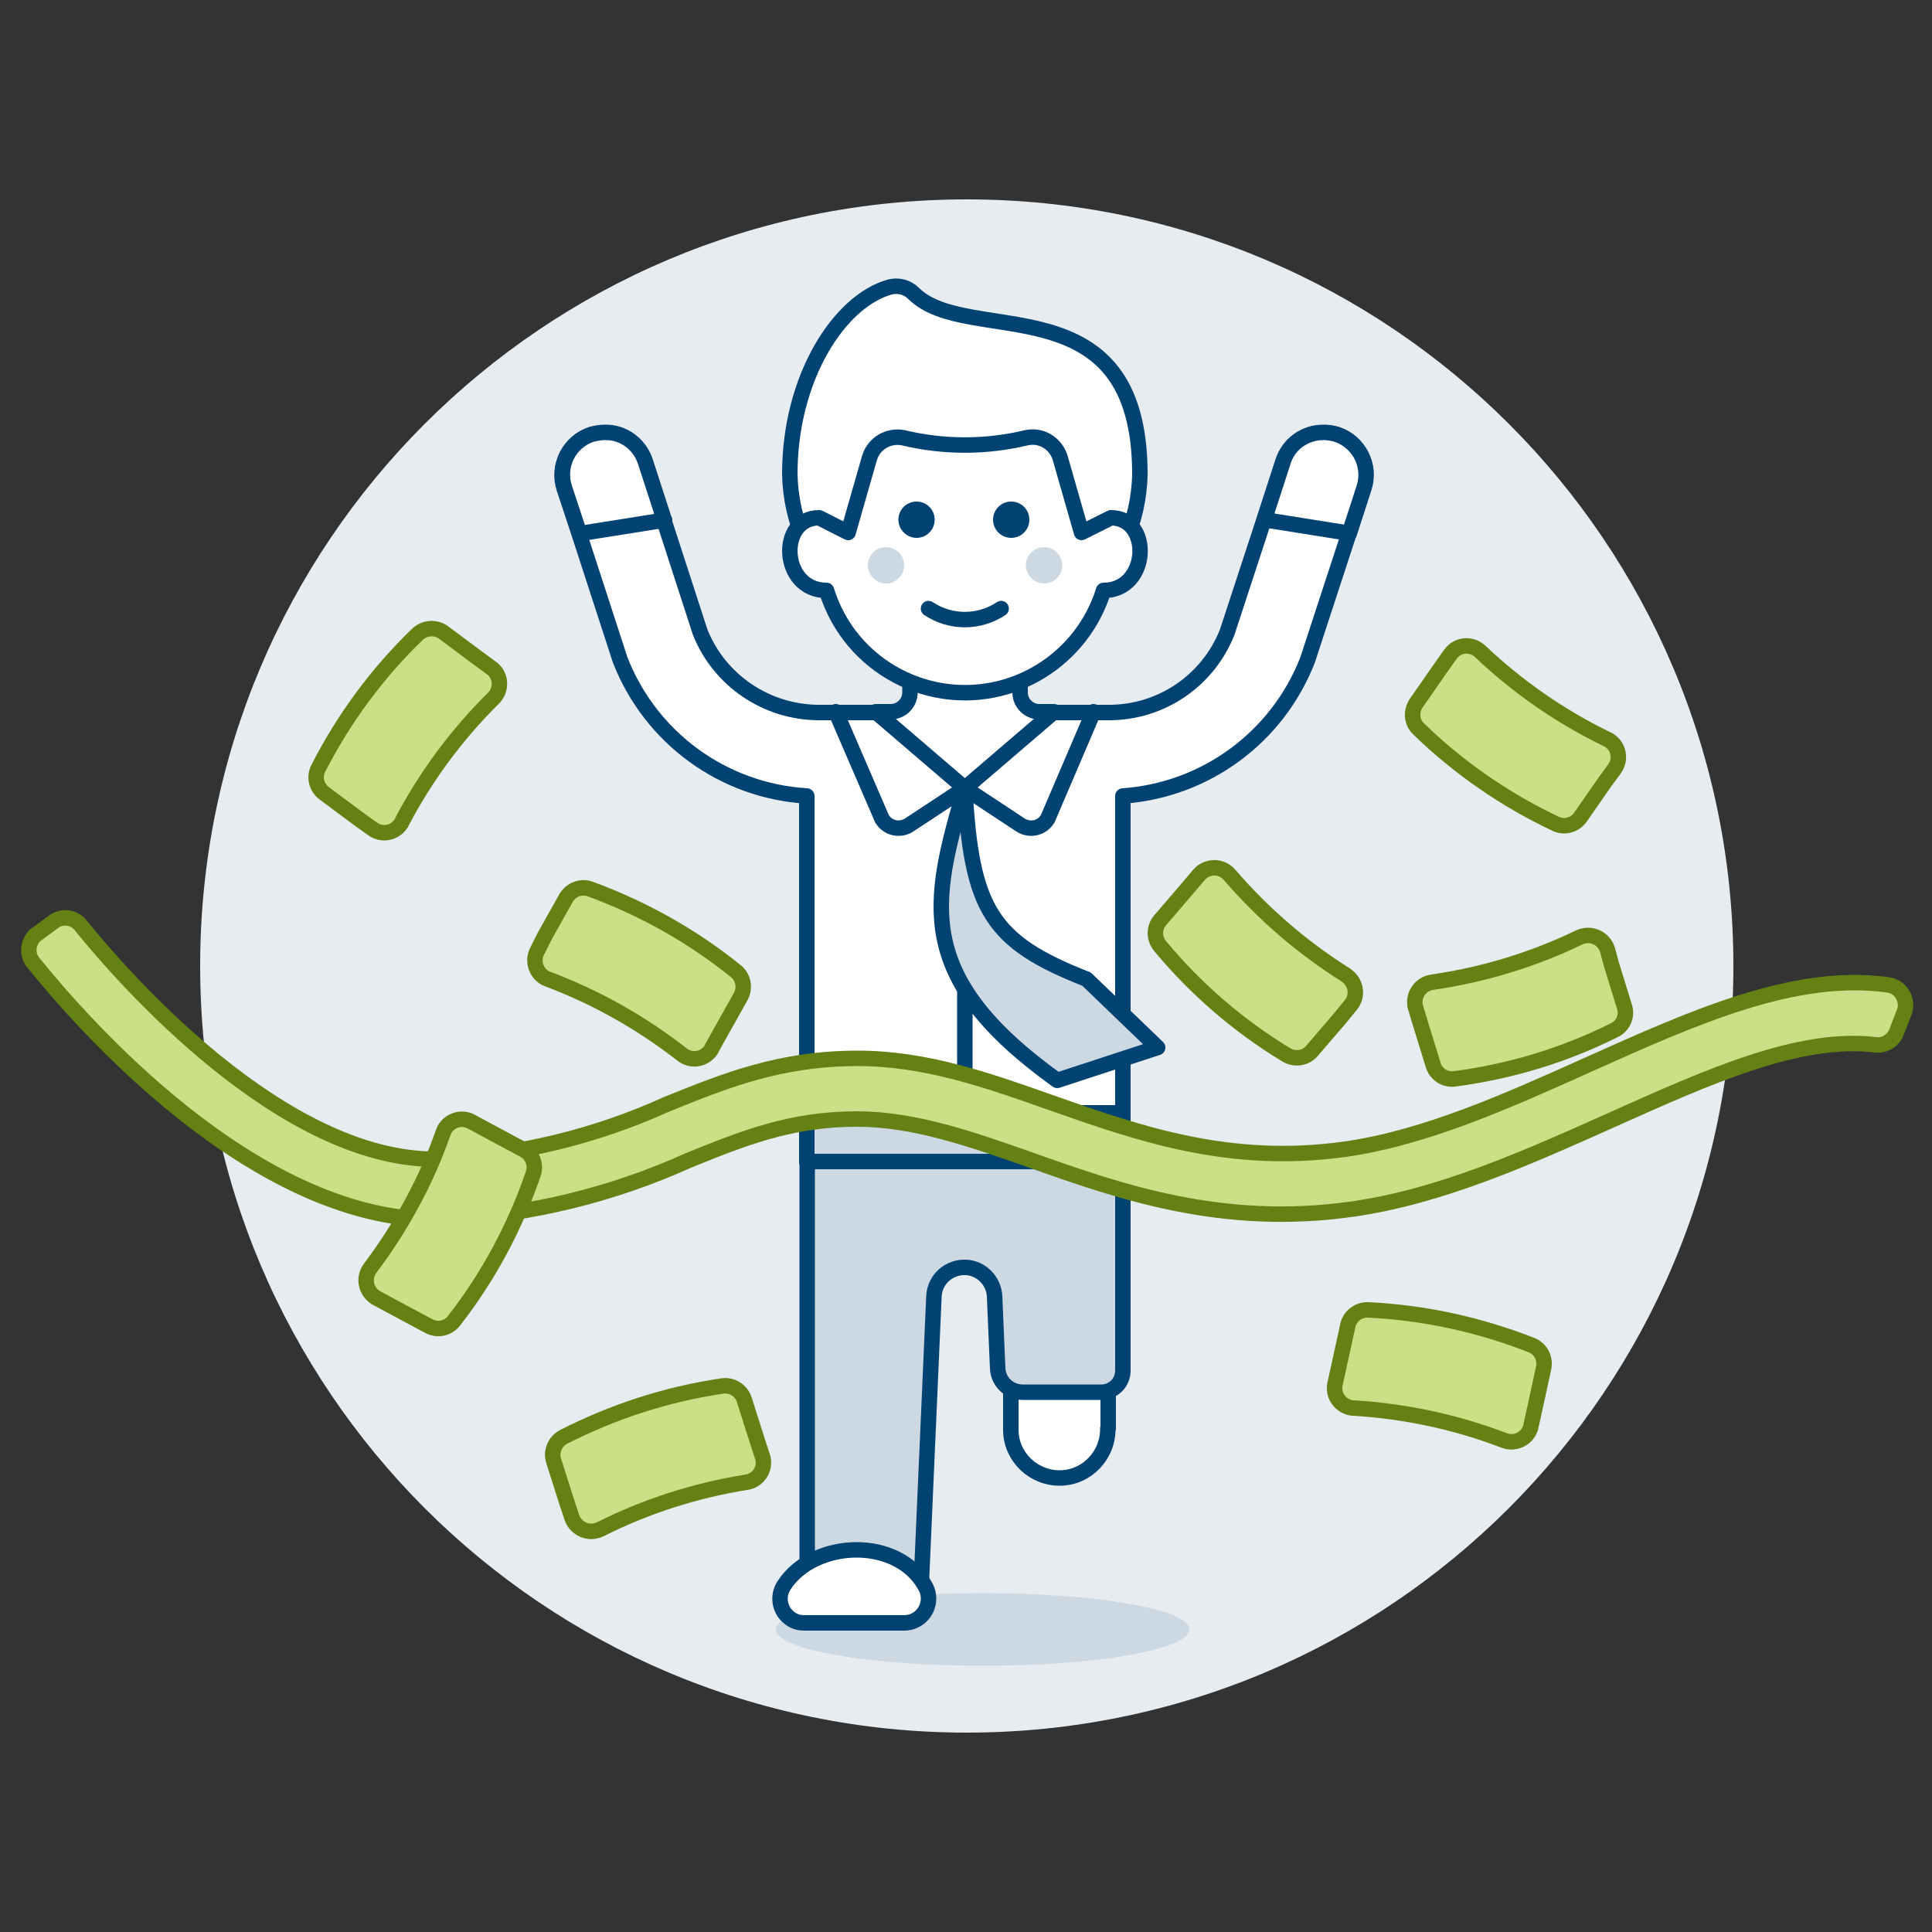 <?xml version="1.0" encoding="UTF-8"?>
<svg xmlns="http://www.w3.org/2000/svg" width="500" height="500" viewBox="0 0 500 500" fill="none">
  <rect x="0" y="0" width="500" height="500" fill="#333333" stroke="none"/>
  <path d="M250.2 448.4C359.8 448.4 448.6 359.6 448.6 250C448.6 140.4 359.8 51.6 250.2 51.6C140.6 51.6 51.8 140.4 51.8 250C51.8 359.6 140.6 448.4 250.2 448.4Z" fill="#E7ECF1"></path>
  <path d="M345.5 358.2C344.9 361 346.7 363.7 349.5 364.3C349.8 364.4 350 364.4 350.3 364.4C363.6 365.2 376.8 368 389.3 372.8C392 373.8 395 372.5 396 369.8C396.1 369.6 396.2 369.3 396.2 369.1L397.1 365L399.5 354C400 351.5 398.7 349 396.3 348.1C382.8 342.8 368.6 339.7 354.1 339C351.6 338.9 349.3 340.6 348.8 343.1L346.4 354.1L345.5 358.2Z" fill="#CBDF86" stroke="#648213" stroke-width="4" stroke-linecap="round" stroke-linejoin="round"></path>
  <path d="M148 392.7C148.9 395.4 151.8 396.9 154.5 396.1C154.8 396 155 395.9 155.3 395.8C167.2 389.8 180 385.7 193.2 383.6C196 383.2 198 380.5 197.5 377.7C197.5 377.4 197.4 377.2 197.3 376.9L196 372.9L192.6 362.2C191.8 359.8 189.4 358.3 186.9 358.7C172.6 360.8 158.7 365.3 145.8 371.9C143.6 373.1 142.5 375.7 143.3 378.1L146.7 388.8L148 392.7Z" fill="#CBDF86" stroke="#648213" stroke-width="4" stroke-linecap="round" stroke-linejoin="round"></path>
  <path d="M96.4 214.5C98.7 216.2 101.9 215.7 103.6 213.4C103.8 213.2 103.9 213 104 212.7C110.2 200.9 118.2 190.1 127.7 180.7C129.7 178.7 129.8 175.4 127.8 173.4C127.6 173.2 127.4 173 127.2 172.9L123.8 170.4L114.8 163.7C112.8 162.2 109.9 162.4 108.1 164.1C97.7 174.1 89 185.9 82.4 198.8C81.2 201.1 81.9 203.8 83.9 205.3L92.9 212L96.4 214.5Z" fill="#CBDF86" stroke="#648213" stroke-width="4" stroke-linecap="round" stroke-linejoin="round"></path>
  <path d="M286.7 369.7C286.8 376.6 281.3 382.4 274.4 382.5C267.5 382.6 261.7 377.1 261.6 370.2C261.6 370 261.6 369.9 261.6 369.7V354H286.8V369.7H286.7Z" fill="white" stroke="#004272" stroke-width="4" stroke-linecap="round" stroke-linejoin="round"></path>
  <path d="M257.4 335.5L258.2 354.2C258.4 357.6 261.1 360.2 264.5 360.3H284.8C288 360.4 290.6 357.9 290.6 354.7C290.6 354.4 290.6 354.2 290.6 353.9V300.5H208.9V415H238.2L241.7 335.5C241.9 331.1 245.6 327.8 250 328C254 328.2 257.2 331.5 257.4 335.5Z" fill="#CCD9E2"></path>
  <path d="M345.9 112.4C351.7 114.3 354.8 120.5 352.9 126.3L348.9 138.7L338.4 170.8C330.6 190.8 312 204.5 290.6 206V300.6H208.8V206C187.2 204.7 168.4 191 160.5 170.8L150.1 138.8L146 126.4C144.1 120.6 147.3 114.4 153 112.5C154.1 112.2 155.3 112 156.5 112C161.2 112 165.5 115 166.9 119.5L171.7 134.3L181.2 163.6C186.2 176.1 198.3 184.3 211.8 184.4H287C300.5 184.4 312.6 176.2 317.6 163.6L327.2 134.3L332 119.5C333.5 115 337.7 111.9 342.4 112C343.7 111.9 344.8 112.1 345.9 112.4Z" fill="white"></path>
  <path d="M345.9 112.4C351.7 114.3 354.8 120.5 352.9 126.3L348.9 138.7L338.4 170.8C330.6 190.8 312 204.5 290.6 206V300.6H208.8V206C187.2 204.7 168.4 191 160.5 170.8L150.1 138.8L146 126.4C144.1 120.6 147.3 114.4 153 112.5C154.1 112.2 155.3 112 156.5 112C161.2 112 165.5 115 166.9 119.5L171.7 134.3L181.2 163.6C186.2 176.1 198.3 184.3 211.8 184.4H287C300.5 184.4 312.6 176.2 317.6 163.6L327.2 134.3L332 119.5C333.5 115 337.7 111.9 342.4 112C343.7 111.9 344.8 112.1 345.9 112.4Z" stroke="#004272" stroke-width="4" stroke-linecap="round" stroke-linejoin="round"></path>
  <path d="M254.3 431.1C283.8 431.1 307.8 426.9 307.8 421.7C307.8 416.5 283.9 412.3 254.3 412.3C224.7 412.3 200.8 416.5 200.8 421.7C200.8 426.9 224.8 431.1 254.3 431.1Z" fill="#CCD9E2"></path>
  <path d="M249.7 188V300.6" stroke="#004272" stroke-width="4" stroke-linecap="round" stroke-linejoin="round"></path>
  <path d="M249.7 204C241 233.6 236.3 252.8 273.6 279.6L299.6 271.1L281.2 253.4C256.5 243.7 251.4 235.4 249.7 204Z" fill="#CCD9E2" stroke="#004272" stroke-width="4" stroke-linecap="round" stroke-linejoin="round"></path>
  <path d="M345.9 112.4C344.8 112.1 343.7 111.9 342.5 111.9C337.7 111.9 333.5 114.9 332.1 119.4L327.3 134.2L327.2 134.5L349.2 138L353 126.3C354.9 120.5 351.7 114.3 345.9 112.4Z" fill="white" stroke="#004272" stroke-width="4" stroke-linecap="round" stroke-linejoin="round"></path>
  <path d="M171.8 134.2L167 119.4C165.5 114.9 161.3 111.8 156.6 111.9C155.4 111.9 154.3 112.1 153.1 112.4C147.3 114.3 144.2 120.5 146.1 126.3L150 138.1L172 134.6L171.8 134.2Z" fill="white" stroke="#004272" stroke-width="4" stroke-linecap="round" stroke-linejoin="round"></path>
  <path d="M257.4 335.5L258.2 354.2C258.4 357.6 261.1 360.2 264.5 360.3H284.8C288 360.4 290.6 357.9 290.6 354.7C290.6 354.4 290.6 354.2 290.6 353.9V300.5H208.9V415H238.2L241.7 335.5C241.9 331.1 245.6 327.8 250 328C254 328.2 257.2 331.5 257.4 335.5Z" stroke="#004272" stroke-width="4" stroke-linecap="round" stroke-linejoin="round"></path>
  <path d="M202.9 410.3C201 413.2 201.8 417.1 204.7 419C205.7 419.7 206.9 420 208.1 420H234C237.5 420 240.3 417.2 240.3 413.7C240.3 412.7 240.1 411.7 239.6 410.8C232.7 397.6 210.7 398.3 202.9 410.3Z" fill="white" stroke="#004272" stroke-width="4" stroke-linecap="round" stroke-linejoin="round"></path>
  <path d="M290.6 288H208.8V300.6H290.6V288Z" fill="#CCD9E2" stroke="#004272" stroke-width="4" stroke-linecap="round" stroke-linejoin="round"></path>
  <path d="M490.9 266.9C490.1 269.2 487.8 270.7 485.4 270.4C465.6 268 442 278.7 417.2 289.8C395.5 299.5 373.1 309.6 350.1 312.9C316.4 317.7 290.1 308.5 267 300.3C251.4 294.8 236.6 289.6 221.8 289.6C204.6 289.6 192.3 294.6 178.2 300.3C158.5 309.2 137.3 314.4 115.8 315.5C114.7 315.5 113.7 315.6 112.6 315.6C65.5 315.6 21 264.5 8.6 249.1C6.8 246.9 7.2 243.6 9.4 241.8C9.5 241.8 9.5 241.7 9.6 241.7L13.8 238.6C16 236.9 19.2 237.3 20.9 239.5C32.2 253.5 73 300 112.6 300C113.4 300 114.3 300 115.1 299.9C134.9 298.8 154.4 294 172.5 285.8C187.6 279.7 201.8 273.9 222 273.9C239.5 273.9 255.5 279.5 272.4 285.5C294.9 293.4 318.2 301.6 348.2 297.4C369.1 294.4 390.4 284.8 411.1 275.5C438.5 263.2 464.6 251.5 488.7 254.9C491.5 255.3 493.5 258 493.1 260.8C493.1 261.1 493 261.4 492.9 261.7L490.9 266.9Z" fill="#CBDF86" stroke="#648213" stroke-width="4" stroke-linecap="round" stroke-linejoin="round"></path>
  <path d="M122 290.3C119.5 288.9 116.3 289.9 115 292.4C114.9 292.6 114.8 292.9 114.7 293.1C112.5 299.4 109.8 305.5 106.6 311.4C103.4 317.3 99.8 322.9 95.8 328.2C94.1 330.5 94.5 333.7 96.8 335.5C97 335.7 97.2 335.8 97.4 335.9L101.1 337.9L111 343.2C113.2 344.4 116 343.8 117.5 341.8C126.4 330.4 133.3 317.5 138 303.8C138.8 301.4 137.8 298.8 135.6 297.6L125.7 292.3L122 290.3Z" fill="#CBDF86" stroke="#648213" stroke-width="4" stroke-linecap="round" stroke-linejoin="round"></path>
  <path d="M139.1 246C137.7 248.5 138.6 251.7 141.1 253.1C141.3 253.2 141.6 253.3 141.8 253.4C154.3 258.1 166 264.7 176.5 272.9C178.8 274.7 182 274.3 183.8 272C184 271.8 184.1 271.6 184.2 271.3L186.2 267.7L191.7 257.9C192.9 255.7 192.4 252.9 190.4 251.3C179.1 242.2 166.4 235.1 152.8 230.1C150.4 229.2 147.8 230.2 146.5 232.4L141 242.2L139.1 246Z" fill="#CBDF86" stroke="#648213" stroke-width="4" stroke-linecap="round" stroke-linejoin="round"></path>
  <path d="M417.9 198.9C419.5 196.6 419 193.3 416.6 191.7C416.4 191.5 416.1 191.4 415.9 191.3C403.9 185.5 392.8 177.8 383.1 168.6C381 166.6 377.7 166.7 375.8 168.8C375.6 169 375.5 169.2 375.3 169.4L372.9 172.8L366.5 182C365.1 184.1 365.3 186.9 367.1 188.6C377.5 198.7 389.5 207 402.6 213.2C404.9 214.3 407.6 213.5 409 211.5L415.4 202.3L417.9 198.9Z" fill="#CBDF86" stroke="#648213" stroke-width="4" stroke-linecap="round" stroke-linejoin="round"></path>
  <path d="M349.5 260.2C351.4 258 351.1 254.8 349 252.9C348.8 252.7 348.6 252.6 348.4 252.4C337.1 245.3 326.9 236.5 318.2 226.4C316.3 224.2 313.1 224 310.9 225.8C310.7 226 310.5 226.2 310.3 226.4L307.6 229.6L300.3 238.1C298.6 240 298.6 242.8 300.2 244.8C309.4 255.9 320.5 265.5 332.9 273C335.1 274.3 337.9 273.9 339.5 272L346.8 263.5L349.5 260.2Z" fill="#CBDF86" stroke="#648213" stroke-width="4" stroke-linecap="round" stroke-linejoin="round"></path>
  <path d="M416 245.8C415.2 243.1 412.3 241.5 409.5 242.3C409.2 242.4 409 242.5 408.7 242.6C396.7 248.4 383.8 252.3 370.6 254.2C367.8 254.6 365.8 257.2 366.2 260.1C366.2 260.4 366.3 260.6 366.4 260.9L367.6 264.9L370.9 275.6C371.6 278 374 279.6 376.5 279.2C390.9 277.3 404.8 273.1 417.8 266.6C420.1 265.5 421.2 262.9 420.4 260.5L417.1 249.8L416 245.8Z" fill="#CBDF86" stroke="#648213" stroke-width="4" stroke-linecap="round" stroke-linejoin="round"></path>
  <path d="M269 184.2C266.3 184.2 264 182 264 179.2V163.3H235.5V179.2C235.5 181.9 233.3 184.2 230.5 184.2H226.6L249.7 204L272.8 184.2H269Z" fill="white" stroke="#004272" stroke-width="4" stroke-linecap="round" stroke-linejoin="round"></path>
  <path d="M295 122.7C294.5 147.7 273.9 167.6 248.9 167.2C224.5 166.8 204.9 147.1 204.4 122.7C204.4 97.7 217.2 78 230.2 74.3C232.4 73.7 234.8 74.3 236.4 75.9C250.5 90 295 72.4 295 122.7Z" fill="white"></path>
  <path d="M295 122.7C294.5 147.7 273.9 167.6 248.9 167.2C224.5 166.8 204.9 147.1 204.4 122.7C204.4 97.7 217.2 78 230.2 74.3C232.4 73.7 234.8 74.3 236.4 75.9C250.5 90 295 72.4 295 122.7Z" stroke="#004272" stroke-width="4" stroke-linecap="round" stroke-linejoin="round"></path>
  <path d="M287.5 134L279.9 137.8L274.4 118.6C273.3 114.8 269.5 112.4 265.6 113.3C255.1 115.8 244.3 115.8 233.8 113.3C229.9 112.5 226.1 114.8 225 118.6L219.5 137.8L212 134C201.2 134 202 152.8 213.9 152.8C220 172.6 241 183.7 260.8 177.6C272.6 173.9 281.9 164.7 285.6 152.8C297.5 152.8 298.2 134 287.5 134Z" fill="white" stroke="#004272" stroke-width="4" stroke-linecap="round" stroke-linejoin="round"></path>
  <path d="M229.3 151C231.9 151 234 148.9 234 146.3C234 143.7 231.9 141.6 229.3 141.6C226.7 141.6 224.6 143.7 224.6 146.3C224.6 148.8 226.7 151 229.3 151Z" fill="#CCD9E2"></path>
  <path d="M270.2 151C272.8 151 274.9 148.9 274.9 146.3C274.9 143.7 272.8 141.6 270.2 141.6C267.6 141.6 265.5 143.7 265.5 146.3C265.5 148.8 267.6 151 270.2 151Z" fill="#CCD9E2"></path>
  <path d="M240.3 157.5C246 161.3 253.4 161.3 259.1 157.5" stroke="#004272" stroke-width="4" stroke-linecap="round" stroke-linejoin="round"></path>
  <path d="M237.2 139.2C239.8 139.2 241.9 137.1 241.9 134.5C241.9 131.9 239.8 129.8 237.2 129.8C234.6 129.8 232.5 131.9 232.5 134.5C232.5 137.1 234.7 139.2 237.2 139.2Z" fill="#004272"></path>
  <path d="M261.7 139.2C264.3 139.2 266.4 137.1 266.4 134.5C266.4 131.9 264.3 129.8 261.7 129.8C259.1 129.8 257 131.9 257 134.5C257 137.1 259.1 139.2 261.7 139.2Z" fill="#004272"></path>
  <path d="M249.7 204L235.3 213.5C233 215 229.9 214.4 228.4 212.1C228.2 211.9 228.1 211.6 228 211.3L216.3 184.2" stroke="#004272" stroke-width="4" stroke-linecap="round" stroke-linejoin="round"></path>
  <path d="M249.7 204L264.1 213.5C266.4 215 269.5 214.4 271 212.1C271.2 211.9 271.3 211.6 271.4 211.3L283 184.2" stroke="#004272" stroke-width="4" stroke-linecap="round" stroke-linejoin="round"></path>
</svg>
